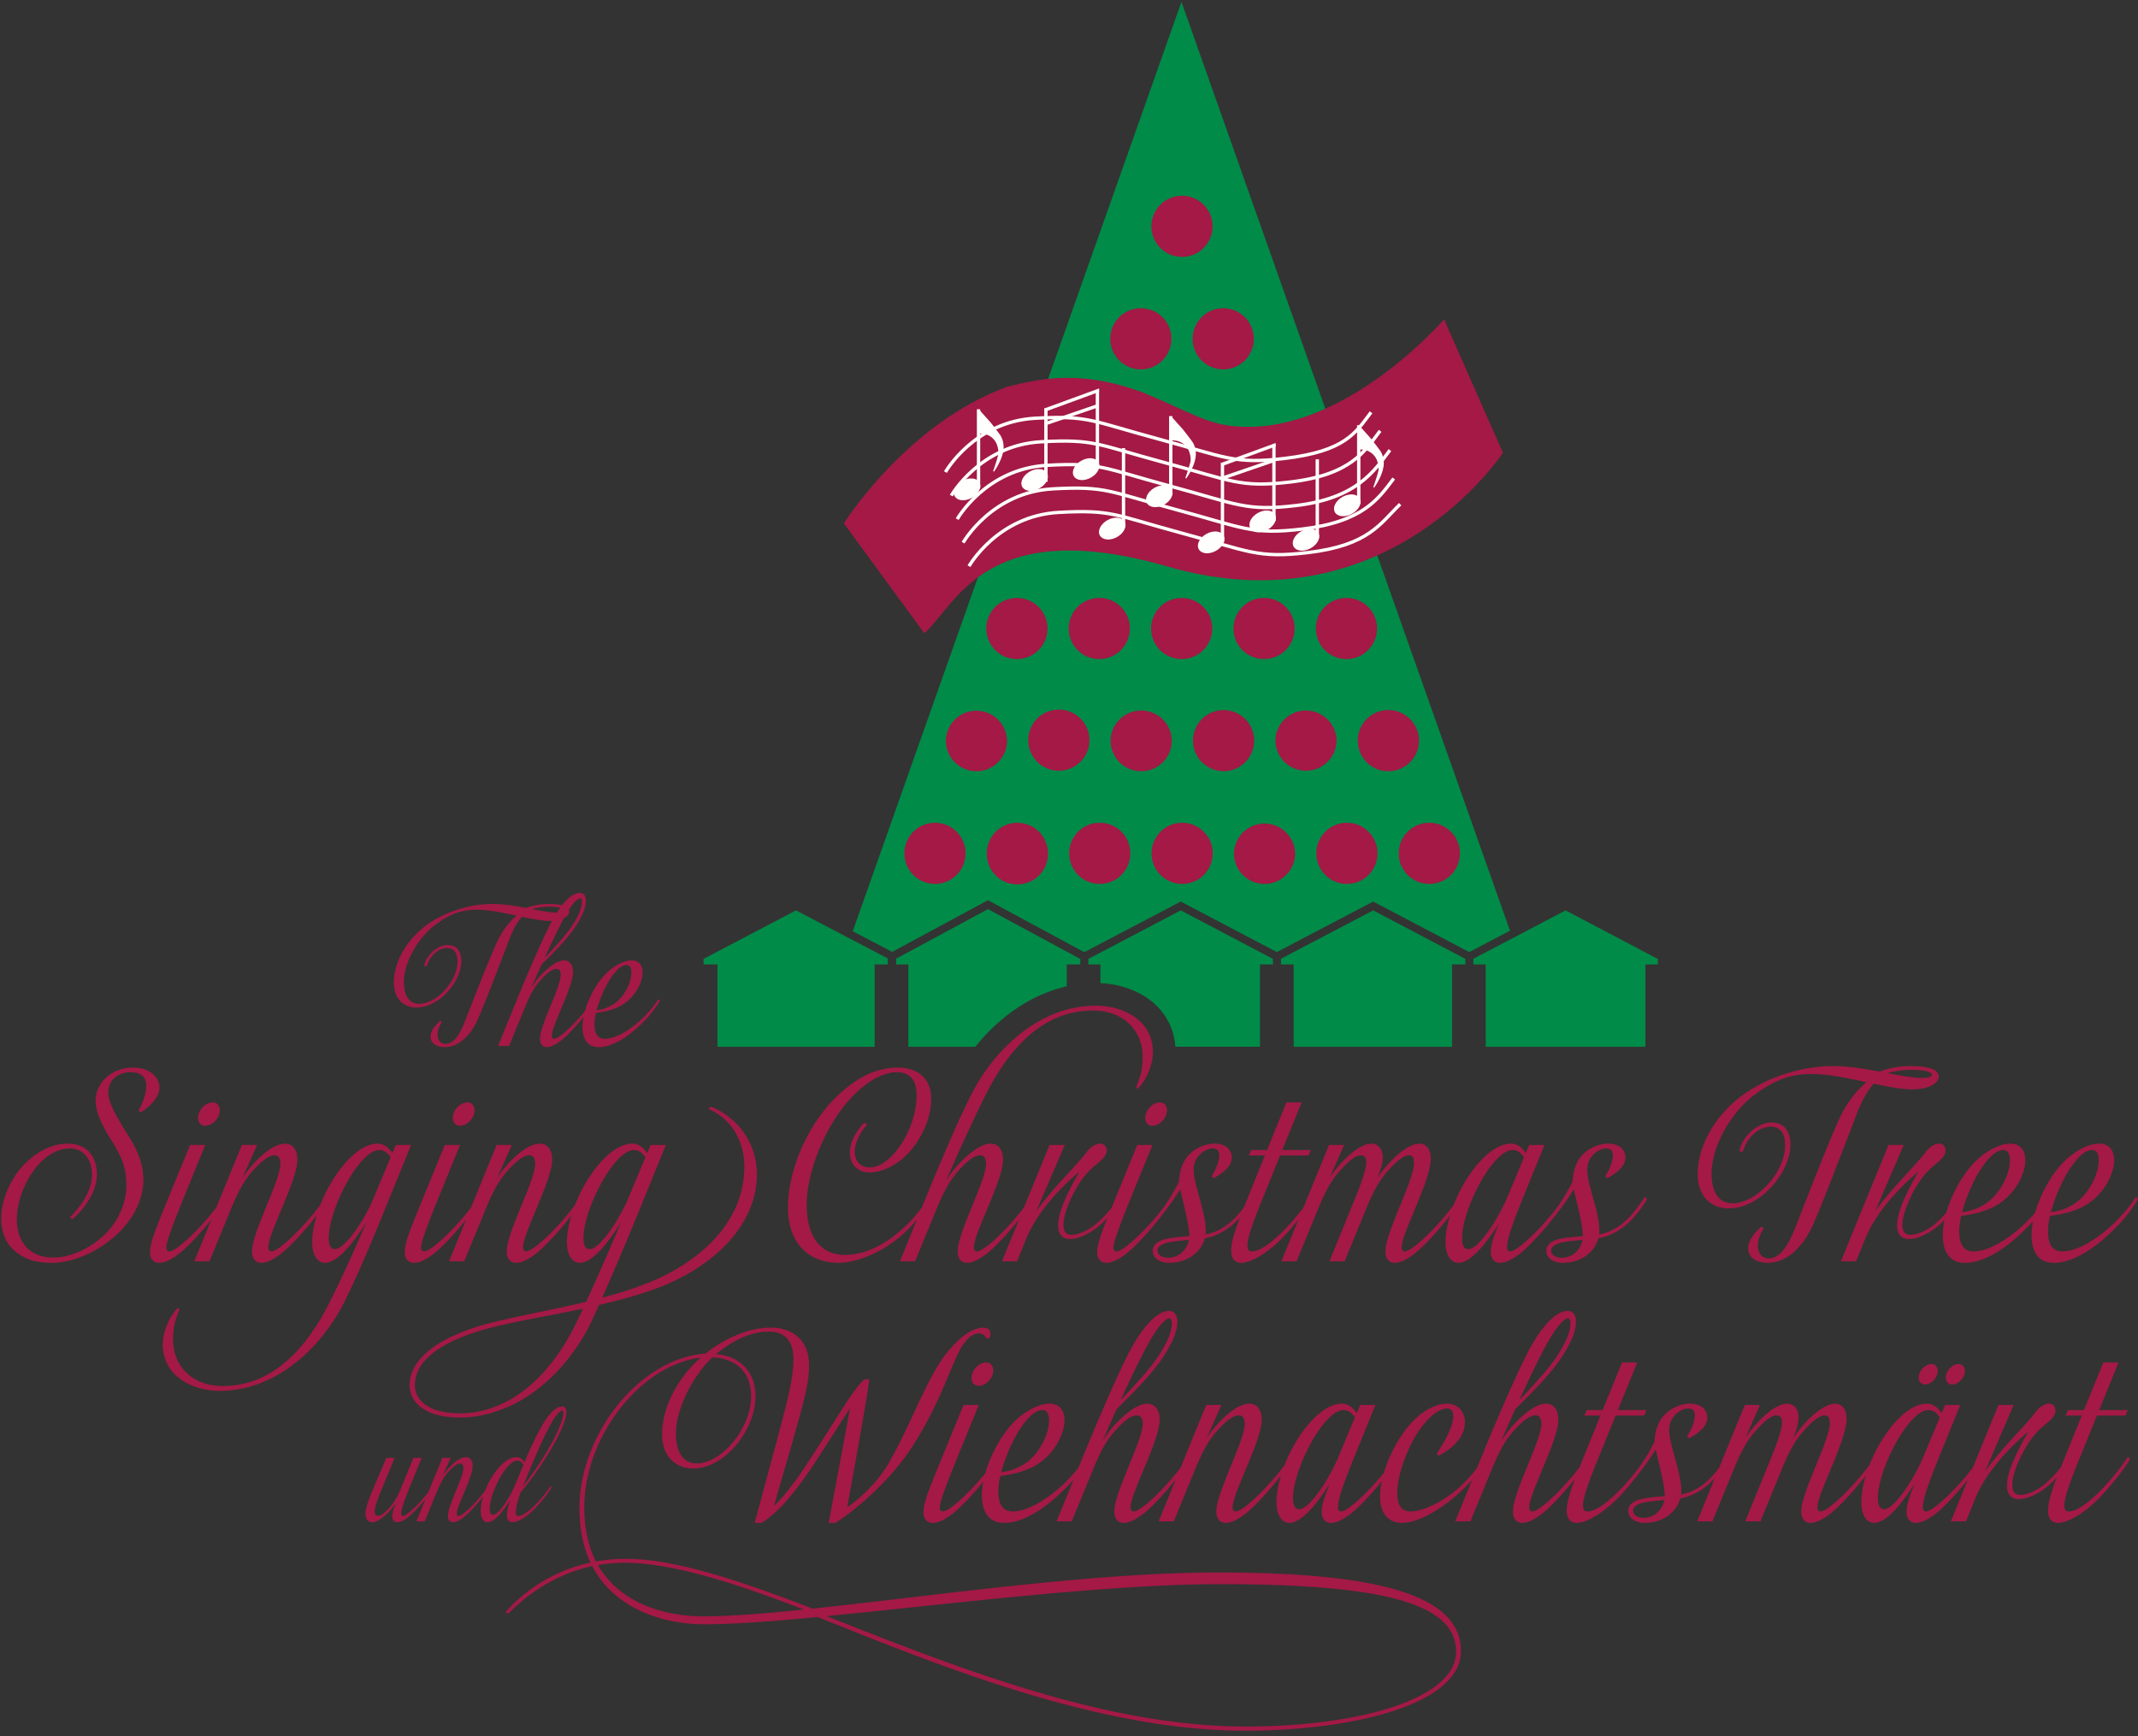 <?xml version="1.0"?><svg viewBox="0 0 282 229" preserveAspectRatio="xMidYMid meet" xmlns="http://www.w3.org/2000/svg"><rect x="0" y="0" width="282" height="229" fill="#333333" stroke="none"/><g id="Logo-SCT" fill="none" fill-rule="evenodd" stroke="none" stroke-width="1"><path id="Fill-1" fill="#008B48" d="M143.56 126.476v.736h1.585v2.461c4.81.213 9.494 3.084 9.885 8.398h11.159v-10.859h1.712v-.731l-12.157-6.398-12.184 6.393zm-25.351-.03v.766h1.604v10.859h8.828c3.343-4.159 7.561-6.95 12.062-7.976v-2.883h1.792v-.721l-12.185-6.576-12.101 6.531zm-25.403.03v.736h1.825v10.859h20.739v-10.859h1.72v-.796l-12.098-6.333-12.186 6.393zm76.157-.013l-.002.749h1.672v10.859h20.89v-10.859h1.753l.002-.732-12.158-6.397-12.157 6.38zm37.535-6.38l-12.16 6.38v.749h1.627v10.859h21.066v-10.859h1.649v-.716l-12.182-6.413z"/><path id="Fill-2" fill="#008B48" d="M117.707 125.542l12.359-6.669.244-.134.245.134 12.359 6.669h.203l12.386-6.5.241-.126.241.128 12.353 6.498h.155l12.388-6.5.239-.126.242.128 12.353 6.498h.155l5.297-2.78L155.833.25l-43.357 122.581 5.177 2.711h.054"/><path id="Fill-3" fill="#A41946" d="M121.911 83.524c4.14-3.528 7.952-15.772 32.083-8.798 28.995 8.381 44.242-15.006 44.242-15.006l-7.762-17.593s-12.936 15.006-26.999 14.141c-4.145-.175-6.747-2.042-12.827-4.547-8.179-2.963-13.233-1.821-17.785-.716-13.28 4.835-21.561 18.029-21.561 18.029l10.609 14.49"/><path id="Stroke-4" stroke="#FFFFFE" stroke-linejoin="round" stroke-width=".44" d="M124.703 62.265s3.754-6.65 11.846-7.097c7.072-.39 7.411.358 16.155 2.713 8.976 2.418 10.04 3.383 16.703 2.592 8.071-.957 9.398-3.397 11.433-6.089M125.48 65.37s3.754-6.65 11.846-7.097c7.07-.39 7.41.358 16.155 2.713 8.974 2.417 10.039 3.383 16.703 2.592 8.071-.957 9.817-4.058 11.853-6.75m-55.782 11.647s3.754-6.65 11.848-7.098c7.069-.389 7.408.359 16.152 2.714 8.977 2.418 10.041 3.382 16.704 2.591 8.073-.957 10.338-4.618 12.374-7.311m-56.3 12.208s3.752-6.649 11.845-7.096c7.07-.39 7.411.358 16.155 2.713 8.974 2.418 10.04 3.382 16.704 2.591 8.071-.957 10.06-3.982 12.096-6.675m-56.024 11.571s3.753-6.649 11.845-7.095c7.071-.39 7.411.358 16.154 2.713 8.974 2.417 10.04 3.381 16.706 2.59 8.069-.957 9.523-3.843 12.166-6.387"/><path id="Fill-5" fill="#FFFFFE" d="M170.693 72.062c-.325-.583.115-1.445.982-1.926.868-.48 1.833-.397 2.157.185.323.583-.118 1.446-.985 1.926-.867.481-1.833.398-2.154-.185"/><path id="Stroke-6" stroke="#FFFFFE" stroke-linecap="square" stroke-linejoin="round" stroke-width=".147" d="M170.693 72.062c-.325-.583.115-1.445.982-1.926.868-.48 1.833-.397 2.157.185.323.583-.118 1.446-.985 1.926-.867.481-1.833.398-2.154-.185z"/><path id="Stroke-7" stroke="#FFFFFE" stroke-linecap="square" stroke-width=".44" d="M173.749 60.803v9.969"/><path id="Fill-8" fill="#FFFFFE" d="M145.135 70.593c-.323-.584.118-1.446.985-1.927.867-.479 1.833-.397 2.154.186.323.583-.117 1.445-.982 1.926-.868.48-1.834.398-2.157-.185"/><path id="Stroke-9" stroke="#FFFFFE" stroke-linecap="square" stroke-linejoin="round" stroke-width=".147" d="M145.135 70.593c-.323-.584.118-1.446.985-1.927.867-.479 1.833-.397 2.154.186.323.583-.117 1.445-.982 1.926-.868.48-1.834.398-2.157-.185z"/><path id="Stroke-10" stroke="#FFFFFE" stroke-linecap="square" stroke-width=".44" d="M148.191 59.333v9.969"/><path id="Fill-11" fill="#FFFFFE" d="M154.524 55.073l1.444 1.615s.857 1.077 1.249 1.64c.213.305.451.902.44 1.57-.023 1.493-1.225 3.132-1.225 3.132s.539-1.542.661-2.129c.103-.483-.096-1.175-.195-1.42a2.311 2.311 0 0 0-1.199-1.251c-.542-.25-1.175-.221-1.175-.221v-2.936"/><path id="Stroke-12" stroke="#FFFFFE" stroke-linecap="square" stroke-linejoin="round" stroke-width=".147" d="M154.524 55.073l1.444 1.615s.857 1.077 1.249 1.64c.213.305.451.902.44 1.57-.023 1.493-1.225 3.132-1.225 3.132s.539-1.542.661-2.129c.103-.483-.096-1.175-.195-1.42a2.311 2.311 0 0 0-1.199-1.251c-.542-.25-1.175-.221-1.175-.221v-2.936z"/><path id="Stroke-13" stroke="#FFFFFE" stroke-linecap="square" stroke-width=".44" d="M154.423 55.107v9.969"/><path id="Fill-14" fill="#FFFFFE" d="M151.345 66.323c-.325-.582.117-1.445.985-1.925.867-.48 1.831-.398 2.154.184.323.584-.118 1.446-.984 1.927-.867.48-1.833.398-2.155-.186"/><path id="Stroke-15" stroke="#FFFFFE" stroke-linecap="square" stroke-linejoin="round" stroke-width=".147" d="M151.345 66.323c-.325-.582.117-1.445.985-1.925.867-.48 1.831-.398 2.154.184.323.584-.118 1.446-.984 1.927-.867.48-1.833.398-2.155-.186z"/><path id="Stroke-16" stroke="#FFFFFE" stroke-linecap="square" stroke-width=".44" d="M137.955 54.107l.003 9.216"/><path id="Fill-17" fill="#FFFFFE" d="M134.897 64.177c-.323-.584.118-1.446.985-1.926.868-.481 1.832-.398 2.155.185.323.584-.118 1.446-.985 1.925-.867.482-1.832.398-2.155-.184"/><path id="Stroke-18" stroke="#FFFFFE" stroke-linecap="square" stroke-linejoin="round" stroke-width=".147" d="M134.897 64.177c-.323-.584.118-1.446.985-1.926.868-.481 1.832-.398 2.155.185.323.584-.118 1.446-.985 1.925-.867.482-1.832.398-2.155-.184z"/><path id="Stroke-19" stroke="#FFFFFE" stroke-linecap="square" stroke-width=".44" d="M144.747 51.65v9.967"/><path id="Fill-20" fill="#FFFFFE" d="M141.689 62.754c-.323-.584.117-1.445.984-1.925.868-.482 1.831-.398 2.157.185.323.583-.119 1.445-.987 1.924-.865.481-1.829.398-2.154-.184"/><path id="Stroke-21" stroke="#FFFFFE" stroke-linecap="square" stroke-linejoin="round" stroke-width=".147" d="M141.689 62.754c-.323-.584.117-1.445.984-1.925.868-.482 1.831-.398 2.157.185.323.583-.119 1.445-.987 1.924-.865.481-1.829.398-2.154-.184z"/><path id="Stroke-22" stroke="#FFFFFE" stroke-linecap="square" stroke-width=".44" d="M138.043 55.837l6.597-2.267"/><path id="Fill-23" fill="#FFFFFE" d="M137.756 53.895l7.189-2.624v.407l-6.966 2.555-.223-.338"/><path id="Stroke-24" stroke="#FFFFFE" stroke-width=".044" d="M137.756 53.895l7.189-2.624v.407l-6.966 2.555z"/><path id="Fill-25" fill="#FFFFFE" d="M179.315 56.273l1.445 1.615s.855 1.078 1.246 1.641c.215.306.452.902.441 1.57-.024 1.492-1.223 3.132-1.223 3.132s.538-1.541.66-2.129c.101-.481-.096-1.174-.195-1.419a2.325 2.325 0 0 0-1.2-1.252c-.54-.25-1.174-.221-1.174-.221v-2.937"/><path id="Stroke-26" stroke="#FFFFFE" stroke-linecap="square" stroke-linejoin="round" stroke-width=".147" d="M179.315 56.273l1.445 1.615s.855 1.078 1.246 1.641c.215.306.452.902.441 1.57-.024 1.492-1.223 3.132-1.223 3.132s.538-1.541.66-2.129c.101-.481-.096-1.174-.195-1.419a2.325 2.325 0 0 0-1.2-1.252c-.54-.25-1.174-.221-1.174-.221v-2.937z"/><path id="Stroke-27" stroke="#FFFFFE" stroke-linecap="square" stroke-width=".44" d="M179.216 56.309v9.968"/><path id="Fill-28" fill="#FFFFFE" d="M176.135 67.524c-.325-.582.117-1.444.985-1.924.867-.482 1.831-.398 2.154.185.323.581-.117 1.443-.984 1.924-.868.481-1.832.398-2.155-.185"/><path id="Stroke-29" stroke="#FFFFFE" stroke-linecap="square" stroke-linejoin="round" stroke-width=".147" d="M176.135 67.524c-.325-.582.117-1.444.985-1.924.867-.482 1.831-.398 2.154.185.323.581-.117 1.443-.984 1.924-.868.481-1.832.398-2.155-.185z"/><path id="Stroke-30" stroke="#FFFFFE" stroke-linecap="square" stroke-width=".44" d="M161.241 61.306v9.969"/><path id="Fill-31" fill="#FFFFFE" d="M158.181 72.411c-.322-.583.118-1.446.986-1.927.867-.479 1.831-.398 2.153.186.323.583-.116 1.445-.986 1.926-.867.48-1.83.396-2.153-.185"/><path id="Stroke-32" stroke="#FFFFFE" stroke-linecap="square" stroke-linejoin="round" stroke-width=".147" d="M158.181 72.411c-.322-.583.118-1.446.986-1.927.867-.479 1.831-.398 2.153.186.323.583-.116 1.445-.986 1.926-.867.48-1.83.396-2.153-.185z"/><path id="Stroke-33" stroke="#FFFFFE" stroke-linecap="square" stroke-width=".44" d="M168.032 58.849l-.002 9.668"/><path id="Fill-34" fill="#FFFFFE" d="M164.973 69.642c-.323-.582.117-1.445.984-1.924.868-.481 1.832-.398 2.155.185.324.582-.116 1.444-.985 1.925-.867.481-1.831.398-2.154-.186"/><path id="Stroke-35" stroke="#FFFFFE" stroke-linecap="square" stroke-linejoin="round" stroke-width=".147" d="M164.973 69.642c-.323-.582.117-1.445.984-1.924.868-.481 1.832-.398 2.155.185.324.582-.116 1.444-.985 1.925-.867.481-1.831.398-2.154-.186z"/><path id="Stroke-36" stroke="#FFFFFE" stroke-linecap="square" stroke-width=".44" d="M161.328 63.035l6.596-2.267"/><path id="Fill-37" fill="#FFFFFE" d="M161.04 61.094l7.189-2.624v.406l-6.967 2.556-.222-.338"/><path id="Stroke-38" stroke="#FFFFFE" stroke-width=".044" d="M161.04 61.094l7.189-2.624v.406l-6.967 2.556z"/><path id="Fill-39" fill="#FFFFFE" d="M129.167 54.167l1.446 1.615s.856 1.078 1.248 1.641c.213.305.452.901.44 1.569-.023 1.493-1.224 3.133-1.224 3.133s.539-1.542.662-2.13c.1-.481-.097-1.175-.196-1.42a2.325 2.325 0 0 0-1.199-1.251c-.543-.249-1.177-.22-1.177-.22v-2.937"/><path id="Stroke-40" stroke="#FFFFFE" stroke-linecap="square" stroke-linejoin="round" stroke-width=".147" d="M129.167 54.167l1.446 1.615s.856 1.078 1.248 1.641c.213.305.452.901.44 1.569-.023 1.493-1.224 3.133-1.224 3.133s.539-1.542.662-2.13c.1-.481-.097-1.175-.196-1.42a2.325 2.325 0 0 0-1.199-1.251c-.543-.249-1.177-.22-1.177-.22v-2.937z"/><path id="Stroke-41" stroke="#FFFFFE" stroke-linecap="square" stroke-width=".44" d="M129.069 54.202v9.968"/><path id="Fill-42" fill="#FFFFFE" d="M125.99 65.417c-.324-.581.117-1.443.984-1.924.865-.482 1.832-.398 2.154.185.324.583-.117 1.445-.984 1.924-.867.482-1.833.399-2.154-.185"/><path id="Stroke-43" stroke="#FFFFFE" stroke-linecap="square" stroke-linejoin="round" stroke-width=".147" d="M125.99 65.417c-.324-.581.117-1.443.984-1.924.865-.482 1.832-.398 2.154.185.324.583-.117 1.445-.984 1.924-.867.482-1.833.399-2.154-.185z"/><path id="Fill-44" fill="#A41946" d="M151.871 29.917a4.034 4.034 0 1 1 8.067.001 4.034 4.034 0 0 1-8.067-.001"/><path id="Fill-45" fill="#A41946" d="M146.441 44.754a4.034 4.034 0 1 1 8.067 0 4.034 4.034 0 0 1-8.067 0"/><path id="Fill-46" fill="#A41946" d="M157.308 44.754a4.034 4.034 0 1 1 8.067 0 4.034 4.034 0 0 1-8.067 0"/><path id="Fill-47" fill="#A41946" d="M119.289 112.559a4.033 4.033 0 1 1 8.067-.001 4.033 4.033 0 0 1-8.067.001"/><path id="Fill-48" fill="#A41946" d="M130.156 112.559a4.033 4.033 0 1 1 8.067 0 4.034 4.034 0 1 1-8.067 0"/><path id="Fill-49" fill="#A41946" d="M141.023 112.559a4.034 4.034 0 1 1 8.068 0 4.034 4.034 0 0 1-8.068 0"/><path id="Fill-50" fill="#A41946" d="M151.889 112.559a4.034 4.034 0 1 1 8.068 0 4.034 4.034 0 0 1-8.068 0"/><path id="Fill-51" fill="#A41946" d="M162.755 112.559a4.036 4.036 0 0 1 8.069 0 4.034 4.034 0 1 1-8.069 0"/><path id="Fill-52" fill="#A41946" d="M173.622 112.559a4.036 4.036 0 0 1 4.036-4.034 4.033 4.033 0 0 1 4.032 4.034 4.033 4.033 0 0 1-4.032 4.034 4.036 4.036 0 0 1-4.036-4.034"/><path id="Fill-53" fill="#A41946" d="M184.489 112.559a4.035 4.035 0 1 1 8.07.001 4.035 4.035 0 0 1-8.07-.001"/><path id="Fill-54" fill="#A41946" d="M124.757 97.692a4.035 4.035 0 0 1 8.068 0 4.034 4.034 0 1 1-8.068 0"/><path id="Fill-55" fill="#A41946" d="M135.625 97.692a4.034 4.034 0 1 1 8.067.001 4.034 4.034 0 0 1-8.067-.001"/><path id="Fill-56" fill="#A41946" d="M146.49 97.692a4.035 4.035 0 0 1 8.069 0 4.034 4.034 0 1 1-8.069 0"/><path id="Fill-57" fill="#A41946" d="M157.357 97.692a4.033 4.033 0 1 1 4.035 4.033 4.035 4.035 0 0 1-4.035-4.033"/><path id="Fill-58" fill="#A41946" d="M168.224 97.692a4.035 4.035 0 0 1 8.069 0 4.035 4.035 0 0 1-8.069 0"/><path id="Fill-59" fill="#A41946" d="M179.09 97.692a4.035 4.035 0 0 1 8.071 0 4.035 4.035 0 0 1-8.071 0"/><path id="Fill-60" fill="#A41946" d="M130.094 82.902a4.034 4.034 0 1 1 8.068-.002 4.034 4.034 0 0 1-8.068.002"/><path id="Fill-61" fill="#A41946" d="M140.961 82.902a4.034 4.034 0 1 1 8.068-.002 4.034 4.034 0 0 1-8.068.002"/><path id="Fill-62" fill="#A41946" d="M151.829 82.902a4.032 4.032 0 1 1 8.067 0 4.033 4.033 0 0 1-8.067 0"/><path id="Fill-63" fill="#A41946" d="M162.694 82.902a4.034 4.034 0 1 1 8.068-.002 4.034 4.034 0 0 1-8.068.002"/><path id="Fill-64" fill="#A41946" d="M173.561 82.902a4.034 4.034 0 1 1 8.068-.002 4.034 4.034 0 0 1-8.068.002"/><path id="Fill-65" fill="#A41946" d="M196.625 153.842c1.283-1.658 2.211-2.152 2.911-2.152.552 0 .987.262 1.481.961l-2.151 5.142c-1.28 3.084-3.866 6.978-5.202 6.978-.466 0-.815-.407-.815-1.455 0-2.759 2.034-7.208 3.776-9.474zm9.334 12.063c-.641 0-1.367-.32-1.367-.958 0-.438.407-.815 1.367-1.05.637-.144 1.686-.259 2.761-.348-.233 1.222-1.22 2.356-2.761 2.356zm-51.914 0c-.639 0-1.367-.32-1.367-.958 0-.438.407-.815 1.367-1.05.637-.144 1.686-.259 2.76-.348-.23 1.222-1.222 2.356-2.76 2.356zm-43.428.668c2.383 0 6.832-1.541 10.144-5.494.057-.068.127-.157.189-.231l-2.253 5.52h2.008l2.935-7.148c.902-2.18 1.713-3.604 2.731-4.739 1.686-1.918 2.53-2.094 2.908-2.094.522 0 .784.409.784 1.106 0 2.238-3.749 9.038-3.749 11.57 0 1.015.521 1.51 1.22 1.51.757 0 1.6-.437 2.558-1.163 1.124-.858 2.856-2.715 4.313-4.54l-2.25 5.498h2.004l1.221-3.02c1.427-3.459 4.421-6.658 6.981-8.778-1.832 3.195-2.792 5.435-2.792 7.091 0 1.367.815 1.771 1.514 1.771.927 0 1.917-.404 2.875-.986.786-.5 1.491-1.135 2.102-1.791-1.038 2.602-1.346 3.652-1.346 4.551 0 .872.523 1.367 1.222 1.367.754 0 1.598-.437 2.556-1.163 1.342-1.023 3.548-3.466 5.116-5.582 1.017-1.306 1.455-2.004 2.066-2.936.435 1.95 1.191 4.71 1.191 6.165-1.308.088-2.53.204-3.431.463-.872.262-1.394.813-1.394 1.455 0 .958.957 1.598 2.179 1.598 2.413 0 4.215-1.425 4.681-3.225 1.983-.374 3.497-1.492 4.644-2.749-.708 1.856-1.157 3.3-1.157 4.348 0 1.047.494 1.626 1.308 1.626 1.279 0 3.516-1.223 5.784-3.633a39.57 39.57 0 0 0 1.79-2.085l-2.256 5.513h2.006l2.934-7.148c.903-2.18 1.716-3.604 2.735-4.739 1.685-1.918 2.44-2.094 2.818-2.094.435 0 .7.264.7.961 0 1.105-.961 3.459-1.833 5.611l-3.022 7.409h2.004l2.936-7.148c.901-2.18 1.716-3.604 2.735-4.739 1.684-1.918 2.47-2.094 2.848-2.094.435 0 .638.381.638 1.018 0 2.239-3.776 9.187-3.776 11.658 0 1.015.519 1.51 1.219 1.51.755 0 1.599-.437 2.557-1.163 1.238-.943 3.211-3.097 4.742-5.086-.367 1.22-.586 2.417-.586 3.488 0 1.888.785 2.761 1.686 2.761 1.659 0 3.663-2.558 5.349-5.173-.727 1.773-1.078 2.849-1.078 3.663 0 1.015.526 1.51 1.222 1.51.756 0 1.598-.437 2.559-1.163 1.344-1.023 3.548-3.466 5.116-5.582 1.018-1.306 1.455-2.004 2.063-2.936.435 1.95 1.193 4.71 1.193 6.165-1.309.088-2.528.204-3.43.463-.872.262-1.397.813-1.397 1.455 0 .958.96 1.598 2.181 1.598 2.413 0 4.216-1.425 4.68-3.225 3.257-.612 5.261-3.227 6.426-5.174l-.264-.321c-1.541 2.296-3.198 4.449-6.047 4.971 0-.144.031-.293.031-.437 0-2.644-1.599-6.046-1.599-8.08 0-.902.347-1.482.64-1.833.492-.58 1.191-.989 1.918-.989.319 0 .813.118.813.874 0 1.017-.64 2.239-1.017 2.791l.26.261c1.164-.608 2.414-1.54 2.414-2.703 0-.814-.523-1.859-2.325-1.859-.958 0-2.59.464-3.633 1.831-.641.84-.96 2.005-1.017 3.195a25.961 25.961 0 0 1-2.004 3.357c-2.286 3.008-5.317 5.831-6.221 5.831-.263 0-.409-.204-.409-.582 0-.932.641-2.908 2.151-6.6l2.791-6.858h-2.007l-.465 1.076c-.464-.698-1.076-1.25-1.946-1.25-2.785 0-5.958 3.969-7.57 8.091-2.308 3.114-5.502 6.123-6.441 6.123-.262 0-.407-.204-.407-.582 0-1.833 3.837-8.777 3.837-11.597 0-1.659-.901-2.035-1.48-2.035-1.95 0-4.622 3.053-5.555 4.534.407-1.018.699-1.948.699-2.646 0-1.512-.9-1.888-1.483-1.888-1.946 0-4.533 2.993-5.523 4.505l1.919-4.331h-2.004l-3.389 8.281c-1.144 1.503-2.405 2.87-3.268 3.665-1.918 1.773-2.935 2.094-3.517 2.094-.351 0-.581-.175-.581-.814 0-.669.347-2.093 1.859-5.814l2.441-6.017h3.749l.321-.728h-3.78l2.558-6.278h-2.006l-2.556 6.278h-2.092l-.323.728h2.124l-2.645 6.541-.111.281c-1.296 1.724-2.803 3.169-5.062 3.584 0-.144.028-.293.028-.437 0-2.644-1.599-6.046-1.599-8.08 0-.902.348-1.482.638-1.833.497-.58 1.196-.989 1.92-.989.319 0 .815.118.815.874 0 1.017-.639 2.239-1.017 2.791l.261.261c1.159-.608 2.41-1.54 2.41-2.703 0-.814-.522-1.859-2.324-1.859-.961 0-2.587.464-3.633 1.831-.639.84-.958 2.005-1.017 3.195a25.709 25.709 0 0 1-2.006 3.361c-2.286 3.006-5.312 5.827-6.22 5.827-.265 0-.406-.204-.406-.525 0-.464.348-1.742 2.12-6.103l3.023-7.412h-2.006l-3.253 7.936-.137.332c-.885 1.129-1.863 2.117-2.916 2.777-.845.524-1.687.813-2.353.813-.582 0-1.077-.289-1.077-1.308 0-1.336.845-3.46 2.005-5.349.93-1.453 1.773-2.18 2.732-2.963.526-.436.961-.959.961-1.482 0-.409-.233-.93-.816-.93-.753 0-1.395.552-1.861 1.164-1.366 1.829-4.095 4.299-6.595 7.73l3.75-8.72h-2.006l-3.383 8.259c-2.28 2.988-5.279 5.781-6.184 5.781-.259 0-.408-.204-.408-.582 0-1.833 3.838-8.777 3.838-11.51 0-1.746-1.016-2.122-1.597-2.122-.816 0-1.89.464-3.431 1.888a13.852 13.852 0 0 0-2.498 3.025c2.236-5.177 4.765-10.552 5.957-12.704 3.109-5.61 7.416-9.765 13.402-9.765 4.39 0 6.571 2.993 6.571 5.986 0 1.367-.089 2.326-.845 4.098l.202.264c1.571-1.689 2.009-3.751 2.009-4.854 0-4.188-3.898-6.136-7.502-6.136-6.771 0-12.47 4.769-15.841 10.581-1.571 2.732-4.621 9.854-7.007 15.727l-.138.34c-.565.737-1.065 1.327-1.228 1.49-2.559 2.76-5.698 4.738-8.894 4.738-3.023 0-5.057-2.152-5.057-6.628 0-3.866 1.917-8.866 4.416-12.324 2.267-3.138 5.118-5.145 7.472-5.145 1.947 0 2.615 1.368 2.615 2.996 0 4.417-3.282 9.561-6.191 9.561-1.046 0-1.978-.668-1.978-2.062 0-1.223.728-2.559 1.629-3.577l-.378-.26c-.988 1.046-1.889 2.497-1.889 3.925 0 1.801 1.28 2.642 2.587 2.642 1.075 0 2.788-.434 4.533-1.975 1.542-1.367 3.605-4.36 3.605-7.79 0-2.587-1.745-4.069-4.388-4.069-3.198 0-6.017 1.654-8.636 4.389-3.544 3.722-5.868 9.36-5.868 14.067 0 4.94 2.963 7.296 6.685 7.296z"/><path id="Fill-66" fill="#A41946" d="M252.087 141.108c2.181 0 2.731.409 2.731.643 0 .143-.145.435-1.276.435-1.225 0-2.82-.292-4.564-.639.957-.29 2.151-.439 3.109-.439zm-24.066 18.285c4.155 0 8.139-4.738 8.139-8.427 0-1.979-1.078-2.909-2.446-2.909-2.089 0-4.039 2.093-4.297 3.81l.462.058c.496-1.832 2.065-3.315 3.665-3.315 1.279 0 1.918.901 1.918 2.441 0 3.547-3.751 7.673-6.946 7.673-1.63 0-2.764-1.217-2.764-3.953 0-3.518 2.532-7.992 5.581-10.288 2.819-2.124 4.971-2.82 7.557-2.82 2.297 0 4.855.552 7.297 1.077-1.629 1.336-2.905 3.224-3.807 5.317-1.745 3.925-4.158 10.233-5.521 13.721-1.109 2.848-2.212 4.216-3.579 4.216-.697 0-1.424-.495-1.424-1.718 0-.58.204-1.307.757-2.237l-.263-.261c-1.338 1.191-1.773 2.119-1.773 2.905 0 1.338 1.367 1.89 2.56 1.89 2.149 0 4.53-1.541 6.16-5.378 1.192-2.788 2.558-6.307 5.233-13.282.67-1.802 1.364-3.547 2.614-4.971 1.919.407 3.695.755 5.06.755 1.947 0 3.515-.699 3.515-1.687 0-1.305-2.501-1.394-3.837-1.394-1.276 0-2.788.263-3.952.726-2.005-.378-4.126-.726-6.161-.726-4.041 0-8.458 1.394-11.685 3.662-3.313 2.324-6.164 6.338-6.164 10.64 0 2.791 1.686 4.475 4.101 4.475z"/><path id="Fill-67" fill="#A41946" d="M151.052 147.476c0 .554.346 1.017.927 1.017 1.018 0 1.95-1.047 1.95-2.062 0-.553-.35-1.019-.932-1.019-1.018 0-1.945 1.049-1.945 2.064"/><path id="Fill-68" fill="#A41946" d="M261.475 153.902c1.078-1.543 1.978-2.212 2.763-2.212.697 0 .872.697.872 1.366 0 1.832-1.398 4.737-3.575 5.931-.876.494-1.628.756-2.735.902.583-2.18 1.689-4.594 2.675-5.987zm11.713 0c1.078-1.543 1.979-2.212 2.763-2.212.699 0 .873.697.873 1.366 0 1.832-1.397 4.737-3.576 5.931-.872.494-1.628.756-2.731.902.579-2.18 1.685-4.594 2.671-5.987zm-19.239-1.889c-1.368 1.829-4.102 4.299-6.6 7.73l3.749-8.72h-2.004l-6.279 15.345h2.008l1.218-3.02c1.424-3.459 4.417-6.658 6.976-8.778-1.831 3.195-2.788 5.435-2.788 7.091 0 1.367.813 1.771 1.511 1.771.927 0 1.919-.404 2.877-.986a10.655 10.655 0 0 0 1.858-1.529 9.744 9.744 0 0 0-.229 1.964c0 2.734 1.336 3.692 2.935 3.692 3.194 0 6.681-2.965 8.978-5.492-.12.621-.201 1.23-.201 1.8 0 2.734 1.336 3.692 2.936 3.692 3.195 0 6.683-2.966 8.981-5.494a20.836 20.836 0 0 0 2.122-2.905l-.262-.321a17.515 17.515 0 0 1-1.83 2.384c-2.035 2.324-5.406 4.826-7.876 4.826-.785 0-1.894-.292-1.894-2.648 0-.609.092-1.305.264-2.033 1.423-.172 2.849-.523 3.923-1.017 3.286-1.484 4.537-4.767 4.537-6.25 0-1.657-.901-2.266-1.95-2.266-1.597 0-3.746 1.191-5.346 3.11-1.364 1.64-2.524 3.866-3.137 6.011-.08.089-.161.184-.234.267-2.035 2.324-5.406 4.826-7.88 4.826-.783 0-1.89-.292-1.89-2.648 0-.609.088-1.305.264-2.033 1.422-.172 2.849-.523 3.923-1.017 3.286-1.484 4.533-4.767 4.533-6.25 0-1.657-.901-2.266-1.947-2.266-1.6 0-3.748 1.191-5.345 3.11-1.365 1.639-2.523 3.862-3.136 6.005-.734.844-1.523 1.58-2.361 2.104-.842.524-1.686.813-2.353.813-.583 0-1.076-.289-1.076-1.308 0-1.336.843-3.46 2.007-5.349.93-1.453 1.772-2.18 2.732-2.963.522-.436.957-.959.957-1.482 0-.409-.233-.93-.812-.93-.757 0-1.395.552-1.859 1.164z"/><path id="Fill-69" fill="#A41946" d="M27.047 148.493c1.019 0 1.951-1.047 1.951-2.062 0-.553-.351-1.019-.932-1.019-1.019 0-1.945 1.049-1.945 2.064 0 .554.346 1.017.926 1.017"/><path id="Fill-70" fill="#A41946" d="M14.289 144.076c0-.699.233-1.223.553-1.628.492-.641 1.453-1.018 2.325-1.018 1.714 0 2.122.873 2.122 1.802 0 1.162-.583 2.442-1.019 3.285l.294.203c1.741-1.106 2.47-2.266 2.47-3.313 0-.932-.873-2.586-3.489-2.586-1.367 0-2.645.436-3.663 1.422a4.18 4.18 0 0 0-1.279 2.967c0 1.251.64 2.905 2.035 5.114 1.569 2.472 2.032 3.897 2.032 6.105 0 1.657-.693 4.128-2.527 6.074-1.977 2.095-4.823 3.373-7.091 3.373-3.229 0-4.826-2.151-4.826-5.029 0-2.529 1.134-4.972 2.239-6.482 1.366-1.861 3.053-2.88 4.764-2.88 1.745 0 2.91 1.428 2.91 3.46 0 2.269-1.687 4.448-2.935 5.612l.346.26c1.658-1.393 3.23-3.719 3.23-5.872 0-2.905-1.806-4.096-3.781-4.096-2.007 0-3.778.871-5.409 2.354-1.626 1.452-3.428 4.476-3.428 7.469 0 1.92.609 3.49 2.18 4.65 1.163.844 2.587 1.251 4.448 1.251 2.994 0 6.191-1.569 8.372-3.516 2.703-2.385 3.749-5.204 3.749-7.353 0-2.034-.61-3.752-2.065-6.048-2.004-3.139-2.557-4.506-2.557-5.58"/><path id="Fill-71" fill="#A41946" d="M62.598 146.431c0-.553-.35-1.019-.932-1.019-1.017 0-1.944 1.049-1.944 2.064 0 .554.347 1.017.927 1.017 1.017 0 1.949-1.047 1.949-2.062"/><path id="Fill-72" fill="#A41946" d="M44.169 164.771c-.463 0-.812-.407-.812-1.455 0-2.759 2.035-7.208 3.776-9.474 1.28-1.658 2.212-2.152 2.908-2.152.551 0 .99.262 1.482.961l-2.294 5.492c-1.134 2.734-3.721 6.628-5.06 6.628zm10.057-13.748h-2.004l-.466 1.076c-.466-.698-1.075-1.25-1.947-1.25-2.786 0-5.957 3.967-7.568 8.088-2.308 3.115-5.505 6.126-6.443 6.126-.26 0-.408-.204-.408-.582 0-1.833 3.837-8.777 3.837-11.51 0-1.746-1.017-2.122-1.598-2.122-2.032 0-4.621 2.905-5.638 4.505l1.918-4.331h-2.006l-3.379 8.26c-2.28 2.988-5.281 5.78-6.184 5.78-.26 0-.405-.204-.405-.525 0-.464.349-1.742 2.119-6.103l3.025-7.412h-2.006l-3.256 7.936c-1.597 3.892-2.034 5.173-2.034 6.247 0 .872.522 1.367 1.221 1.367.754 0 1.599-.437 2.556-1.163 1.127-.858 2.859-2.716 4.316-4.542l-2.25 5.5h2.004l2.936-7.148c.901-2.18 1.717-3.604 2.734-4.739 1.686-1.918 2.528-2.094 2.906-2.094.522 0 .784.409.784 1.106 0 2.238-3.749 9.038-3.749 11.57 0 1.015.522 1.51 1.221 1.51.754 0 1.598-.437 2.559-1.163 1.237-.944 3.211-3.099 4.741-5.088-.366 1.221-.586 2.418-.586 3.49 0 1.888.784 2.761 1.686 2.761 1.685 0 3.749-2.643 5.435-5.317-2.064 4.938-4.418 9.823-5.492 11.801-3.112 5.638-7.415 9.762-13.401 9.762-4.392 0-6.569-2.99-6.569-5.986 0-1.366.088-2.324.841-4.098l-.202-.261c-1.568 1.685-2.006 3.751-2.006 4.854 0 4.186 3.895 6.133 7.498 6.133 6.774 0 12.5-4.738 15.842-10.581 1.891-3.312 5.291-11.685 6.629-14.999l2.789-6.858z"/><path id="Fill-73" fill="#A41946" d="M77.771 164.771c-.463 0-.813-.407-.813-1.455 0-2.759 2.036-7.208 3.778-9.474 1.278-1.658 2.211-2.152 2.904-2.152.554 0 .992.262 1.485.961l-2.209 5.29c-1.219 2.936-3.806 6.83-5.145 6.83zm-2.589 11.306c-4.793 8.576-10.781 10.35-14.444 10.35-4.679 0-6.018-2.092-6.018-3.721 0-3.519 4.07-6.077 10.292-7.646 3.195-.813 7.526-1.512 11.887-2.442-.726 1.572-1.336 2.791-1.717 3.459zm12.646-25.054h-2.004l-.467 1.076c-.466-.698-1.074-1.25-1.947-1.25-2.785 0-5.955 3.967-7.568 8.088-2.306 3.115-5.505 6.126-6.442 6.126-.261 0-.409-.204-.409-.582 0-1.833 3.837-8.777 3.837-11.51 0-1.746-1.017-2.122-1.597-2.122-2.035 0-4.622 2.905-5.64 4.505l1.919-4.331h-2.006l-3.377 8.258c-2.282 2.988-5.283 5.782-6.185 5.782-.265 0-.405-.204-.405-.525 0-.464.348-1.742 2.119-6.103l3.024-7.412h-2.006l-3.255 7.936c-1.6 3.892-2.035 5.173-2.035 6.247 0 .872.523 1.367 1.222 1.367.754 0 1.598-.437 2.556-1.163 1.127-.858 2.859-2.717 4.316-4.543l-2.25 5.501h2.004l2.937-7.148c.9-2.18 1.713-3.604 2.73-4.739 1.687-1.918 2.529-2.094 2.908-2.094.523 0 .784.409.784 1.106 0 2.238-3.752 9.038-3.752 11.57 0 1.015.527 1.51 1.225 1.51.755 0 1.596-.437 2.557-1.163 1.239-.944 3.212-3.099 4.743-5.089-.367 1.222-.586 2.419-.586 3.491 0 1.888.785 2.761 1.684 2.761 1.688 0 3.75-2.643 5.437-5.317a374.659 374.659 0 0 1-4.591 10.462c-3.985.957-8.14 1.687-12.063 2.645-6.889 1.657-11.221 4.682-11.221 8.343 0 2.12 1.802 4.271 6.685 4.271 4.419 0 11.394-2.353 16.482-11.073.406-.697 1.043-2.064 1.828-3.779 2.88-.669 5.756-1.453 8.257-2.44 7.409-2.996 12.557-8.429 12.557-14.797 0-3.922-2.296-7.356-6.048-8.924l-.375.292c3.953 1.714 4.765 5.434 4.765 7.615 0 7.473-6.016 12.412-11.684 14.913-2.237.986-4.621 1.742-7.063 2.382 1.86-4.158 4.212-9.822 5.611-13.285l2.789-6.858z"/><path id="Fill-74" fill="#A41946" d="M72.44 119.593c.694 0 1.151.058 1.458.137-.145.197-.291.409-.444.646-.883-.006-2.028-.214-3.277-.463.699-.213 1.564-.32 2.263-.32zm4.055-1.097c.21 0 .253.251.253.463 0 .782-.38 1.715-1.206 3.027-.783 1.224-2.116 2.686-3.7 4.355 1.03-2.246 1.975-4.207 2.553-5.243.422-.214.686-.505.686-.847 0-.082-.03-.149-.055-.217.807-1.252 1.296-1.538 1.469-1.538zm4.14 10.402c.782-1.118 1.437-1.607 2.009-1.607.508 0 .634.51.634.994 0 1.333-1.016 3.449-2.6 4.315-.634.362-1.185.549-1.988.656.423-1.584 1.227-3.34 1.945-4.358zm-25.705 3.998c3.025 0 5.921-3.445 5.921-6.132 0-1.438-.784-2.114-1.779-2.114-1.522 0-2.939 1.523-3.13 2.771l.342.041c.357-1.333 1.5-2.411 2.664-2.411.929 0 1.395.656 1.395 1.776 0 2.579-2.729 5.582-5.053 5.582-1.186 0-2.012-.887-2.012-2.874 0-2.56 1.841-5.817 4.062-7.487 2.051-1.546 3.617-2.051 5.499-2.051 1.671 0 3.532.401 5.306.782-1.184.973-2.112 2.349-2.768 3.871-1.271 2.854-3.027 7.442-4.021 9.981-.8 2.075-1.604 3.065-2.6 3.065-.508 0-1.035-.359-1.035-1.248 0-.422.148-.949.549-1.627l-.191-.19c-.972.868-1.289 1.544-1.289 2.112 0 .974.994 1.375 1.86 1.375 1.563 0 3.302-1.117 4.485-3.911.867-2.03 1.862-4.589 3.805-9.666.487-1.309.995-2.578 1.904-3.614 1.395.297 2.688.549 3.681.549.097 0 .187-.007.28-.012-1.199 2.22-3.45 7.497-4.919 11.116l-2.199 5.391h1.46l2.137-5.201c.654-1.588 1.245-2.624 1.985-3.447 1.228-1.394 1.839-1.522 2.116-1.522.38 0 .57.296.57.801 0 1.63-2.727 6.578-2.727 8.419 0 .741.381 1.097.885 1.097.553 0 1.166-.315 1.864-.844.78-.594 1.966-1.851 2.992-3.118a6.94 6.94 0 0 0-.14 1.276c0 1.99.97 2.686 2.135 2.686 2.328 0 4.863-2.156 6.534-3.994a15.274 15.274 0 0 0 1.544-2.116l-.188-.233a12.873 12.873 0 0 1-1.334 1.736c-1.48 1.689-3.933 3.51-5.732 3.51-.57 0-1.374-.212-1.374-1.924 0-.446.064-.953.191-1.481 1.035-.126 2.073-.384 2.853-.74 2.393-1.08 3.3-3.47 3.3-4.547 0-1.207-.654-1.651-1.415-1.651-1.163 0-2.729.869-3.892 2.265-1.002 1.205-1.853 2.846-2.295 4.42-1.586 1.955-3.465 3.658-4.066 3.658-.191 0-.298-.148-.298-.424 0-1.332 2.794-6.385 2.794-8.373 0-1.269-.74-1.546-1.165-1.546-.59 0-1.376.34-2.496 1.375a10.062 10.062 0 0 0-1.817 2.2 137.2 137.2 0 0 1 1.353-3.066c1.965-1.903 3.511-3.576 4.355-4.844 1.142-1.71 1.46-2.75 1.46-3.532 0-.654-.295-1.036-.805-1.036-.445 0-1.254.256-2.342 1.635-.59-.152-1.328-.174-1.837-.174-.931 0-2.03.19-2.877.528-1.459-.275-3.003-.528-4.484-.528-2.937 0-6.153 1.015-8.499 2.665-2.411 1.69-4.484 4.608-4.484 7.738 0 2.033 1.226 3.257 2.982 3.257z"/><path id="Fill-75" fill="#A41946" d="M65.038 199.802c-.256 0-.445-.223-.445-.796 0-1.506 1.11-3.935 2.061-5.173.698-.902 1.208-1.172 1.59-1.172.3 0 .538.142.807.523-.443 1.079-.857 2.109-1.253 2.998-.651 1.476-2.03 3.62-2.76 3.62zm7.552-11.857c.872-1.584 1.38-1.887 1.541-1.887.157 0 .189.192.189.35 0 .588-.508 1.983-1.365 3.586-1.014 1.906-2.24 3.809-3.966 6.076 1.285-3.315 2.806-6.68 3.601-8.125zm-5.727 11.952c0 .57.268.888.713.888.698 0 1.921-.667 3.155-1.983.241-.253 1.32-1.445 2.033-2.602l-.143-.177a16.849 16.849 0 0 1-2.347 2.794c-1.051.966-1.605 1.142-1.92 1.142-.191 0-.317-.095-.317-.445 0-.362.077-1.172.648-2.683 1.604-1.871 3.54-4.774 4.617-6.788 1.002-1.871 1.413-3.159 1.413-3.745 0-.492-.219-.778-.599-.778-.449 0-1.352.349-2.621 2.522-.888 1.54-1.65 3.237-2.318 4.842-.253-.384-.585-.683-1.063-.683-1.522 0-3.254 2.169-4.132 4.423-1.259 1.697-2.997 3.335-3.509 3.335-.142 0-.223-.111-.223-.317 0-1 2.097-4.791 2.097-6.282 0-.955-.556-1.159-.874-1.159-1.111 0-2.525 1.586-3.079 2.458l1.049-2.364h-1.096l-1.849 4.523c-1.245 1.625-2.874 3.141-3.365 3.141-.143 0-.222-.111-.222-.317 0-.507.349-1.585 1.175-3.602l1.537-3.745h-1.095l-1.602 3.92c-.492 1.191-.937 1.967-1.491 2.587-.922 1.046-1.381 1.141-1.588 1.141-.285 0-.429-.222-.429-.601 0-.652.572-2.031 1.111-3.334l1.524-3.713h-1.094l-1.651 3.872c-.554 1.301-1.109 2.682-1.109 3.461 0 .95.555 1.157.872 1.157.444 0 1.03-.256 1.872-1.033.508-.458.888-.935 1.27-1.522-.317.808-.476 1.398-.476 1.729 0 .555.283.826.666.826.414 0 .872-.237 1.395-.637.613-.466 1.552-1.472 2.345-2.465l-1.224 2.991h1.095l1.604-3.905c.492-1.188.933-1.967 1.491-2.586.919-1.048 1.38-1.141 1.587-1.141.285 0 .427.222.427.603 0 1.222-2.045 4.935-2.045 6.314 0 .555.285.826.665.826.414 0 .873-.237 1.395-.637.675-.512 1.747-1.681 2.582-2.764-.199.663-.316 1.312-.316 1.895 0 1.03.427 1.506.92 1.506.918 0 2.062-1.476 2.982-2.936-.382 1.064-.443 1.715-.443 2.048z"/><path id="Fill-76" fill="#A41946" d="M164.327 227.735c-18.748 0-38.458-7.935-55.315-14.563 15.927-1.541 36.769-4.215 51.914-4.215 22.41 0 31.13 2.791 31.13 8.925 0 6.161-12.674 9.853-27.729 9.853zM92.733 213.2c-4.565 0-10.812-1.452-13.863-6.77a22.825 22.825 0 0 1 3.544-.293c6.193 0 14.506 2.646 23.605 6.163-5.205.553-9.768.9-13.286.9zm1.222-34.152c3.633.144 5.117 2.44 5.117 5.085 0 4.362-3.954 8.896-7.152 8.896-1.628 0-2.761-1.222-2.761-3.955 0-3.225 2.21-7.586 4.796-10.026zm66.65 28.367c-16.566 0-37.7 3.111-53.425 4.768-9.563-3.692-18.196-6.569-24.591-6.569-1.423 0-2.731.116-3.982.35-.958-1.89-1.54-4.244-1.54-7.152 0-9.329 7.469-18.804 15.348-19.736-2.82 2.47-5.088 6.338-5.088 10.144 0 2.791 1.717 4.477 4.127 4.477 4.156 0 8.197-5.114 8.197-9.506 0-2.993-1.802-5.289-5.2-5.582 2.176-1.741 4.417-2.962 6.974-2.962 2.674 0 3.227 1.977 3.227 3.661 0 1.951-.495 4.42-1.833 9.392l-3.283 12.176h.9c1.831-1.103 4.042-3.371 6.978-7.847 2.06-3.17 3.69-5.696 4.678-7.265-.932 5.345-2.034 10.957-2.791 15.112h.902c1.802-1.132 6.628-4.823 9.913-9.737 4.009-6.018 5.522-11.858 6.974-13.866.584-.812 1.281-1.394 1.979-1.394.553 0 .842.26 1.075.699l.404-.117c.059-.173.089-.35.089-.494 0-.408-.204-.844-.931-.844-1.28 0-3.022 1.016-4.999 3.547-2.527 3.257-4.824 9.825-7.586 14.475-1.569 2.646-3.952 4.709-5.378 5.667 1.801-9.795 2.908-16.278 2.908-16.857l-.611-.028c-.524.403-1.248 1.364-2.122 2.642-1.133 1.687-3.982 6.336-6.513 10.057-.811 1.194-2.44 3.228-3.312 3.984 3.636-12.616 4.621-15.609 4.621-18.485 0-3.318-2.12-5.002-5.03-5.002-3.194 0-6.247 1.568-8.661 3.43-8.575.582-16.596 10.551-16.596 20.436 0 2.817.554 5.173 1.455 7.12-6.164 1.336-9.942 5.056-11.22 6.568l.406.148c2.266-2.299 5.96-5.147 11.045-6.254 3.053 5.816 9.621 7.675 14.708 7.675 3.867 0 9.07-.375 15.027-.958 16.975 6.83 37.441 14.999 56.361 14.999 13.982 0 28.486-3.371 28.486-10.522 0-7.529-11.423-10.35-32.09-10.35z"/><path id="Fill-77" fill="#A41946" d="M248.504 199.074c-.465 0-.813-.406-.813-1.452 0-2.764 2.035-7.209 3.78-9.477 1.279-1.657 2.206-2.151 2.905-2.151.551 0 .986.262 1.483.958l-2.151 5.147c-1.279 3.081-3.868 6.975-5.204 6.975zm-31.74 1.134c-.639 0-1.368-.318-1.368-.96 0-.436.407-.813 1.368-1.046.64-.144 1.686-.259 2.759-.348-.232 1.22-1.219 2.354-2.759 2.354zm-45.403-1.134c-.463 0-.814-.406-.814-1.452 0-2.764 2.036-7.209 3.779-9.477 1.279-1.657 2.211-2.151 2.905-2.151.554 0 .99.262 1.482.958l-2.15 5.147c-1.277 3.081-3.863 6.975-5.202 6.975zm-36.627-10.871c1.077-1.538 1.979-2.209 2.766-2.209.699 0 .872.698.872 1.367 0 1.831-1.395 4.738-3.578 5.929-.874.495-1.629.756-2.732.901.58-2.18 1.686-4.591 2.672-5.988zm16.659-10.842c1.596-2.907 2.527-3.459 2.821-3.459.289 0 .347.35.347.641 0 1.076-.523 2.352-1.657 4.154-1.075 1.688-2.905 3.693-5.088 5.989 1.453-3.169 2.794-5.928 3.577-7.325zm52.58 0c1.601-2.907 2.531-3.459 2.82-3.459.292 0 .35.35.35.641 0 1.076-.523 2.352-1.657 4.154-1.078 1.688-2.905 3.693-5.087 5.989 1.455-3.169 2.791-5.928 3.574-7.325zm72.407 19.911c-1.918 1.774-2.935 2.092-3.518 2.092-.35 0-.582-.174-.582-.813 0-.668.349-2.092 1.862-5.812l2.441-6.017h3.751l.318-.728h-3.777l2.559-6.278h-2.008l-2.559 6.278h-2.091l-.321.728h2.124l-2.647 6.54-.102.256c-.902 1.164-1.901 2.178-2.978 2.853-.845.522-1.685.813-2.353.813-.583 0-1.079-.291-1.079-1.307 0-1.336.846-3.457 2.007-5.348.931-1.455 1.775-2.18 2.732-2.963.523-.438.96-.961.96-1.485 0-.405-.233-.932-.814-.932-.755 0-1.397.555-1.862 1.166-1.365 1.83-4.097 4.302-6.595 7.731l3.749-8.721h-2.007l-3.378 8.258c-2.28 2.988-5.28 5.781-6.186 5.781-.259 0-.406-.202-.406-.58 0-.93.639-2.907 2.151-6.598l2.791-6.861h-2.006l-.464 1.076c-.466-.697-1.077-1.252-1.948-1.252-2.784 0-5.956 3.968-7.567 8.09-2.308 3.114-5.507 6.125-6.445 6.125-.259 0-.405-.202-.405-.58 0-1.831 3.837-8.78 3.837-11.6 0-1.654-.9-2.035-1.484-2.035-1.948 0-4.622 3.054-5.551 4.536.406-1.017.697-1.947.697-2.645 0-1.51-.901-1.891-1.484-1.891-1.945 0-4.532 2.996-5.522 4.509l1.917-4.333h-2.003l-3.392 8.293c-1.284 1.691-2.782 3.1-5.007 3.509 0-.145.025-.29.025-.435 0-2.646-1.594-6.048-1.594-8.08 0-.901.347-1.484.64-1.832.491-.581 1.188-.988 1.915-.988.321 0 .816.117.816.873 0 1.017-.642 2.237-1.018 2.788l.26.262c1.165-.611 2.415-1.541 2.415-2.703 0-.813-.524-1.863-2.324-1.863-.961 0-2.587.466-3.637 1.833-.639.844-.96 2.005-1.016 3.199a26.02 26.02 0 0 1-2.076 3.46c-1.137 1.49-2.388 2.841-3.243 3.631-1.918 1.774-2.936 2.092-3.519 2.092-.348 0-.582-.174-.582-.813 0-.668.349-2.092 1.862-5.812l2.441-6.017h3.751l.32-.728h-3.779l2.559-6.278h-2.007l-2.557 6.278h-2.093l-.321.728h2.123l-2.646 6.54-.105.262c-2.286 3.011-5.322 5.84-6.231 5.84-.26 0-.408-.202-.408-.58 0-1.831 3.836-8.78 3.836-11.512 0-1.742-1.017-2.123-1.596-2.123-.814 0-1.89.466-3.432 1.891-1.016.93-1.77 1.862-2.497 3.023a172.118 172.118 0 0 1 1.86-4.214c2.704-2.618 4.825-4.912 5.986-6.657 1.569-2.354 2.008-3.778 2.008-4.854 0-.902-.41-1.422-1.107-1.422-.812 0-2.498.608-4.795 4.622-1.57 2.731-4.885 10.49-7.006 15.724l-.159.388c-.371.48-.702.862-1.031 1.24-1.047 1.191-2.471 2.382-4.13 3.312-1.075.582-2.527 1.162-3.546 1.162-.783 0-1.801-.262-1.801-2.439 0-2.533 1.541-6.54 3.255-8.751 1.395-1.803 2.53-2.382 3.285-2.382.668 0 .842.434.842 1.018 0 1.248-.987 3.138-2.178 4.94l.259.261c1.89-.99 3.462-2.47 3.462-4.417 0-1.338-.844-2.445-2.443-2.445-1.135 0-2.966.7-4.651 2.562-1.643 1.818-2.917 4.265-3.584 6.543-2.196 2.721-4.824 5.11-5.659 5.11-.262 0-.407-.202-.407-.58 0-.93.641-2.907 2.151-6.598l2.789-6.861h-2.003l-.467 1.076c-.466-.697-1.074-1.252-1.947-1.252-2.786 0-5.958 3.97-7.569 8.093-2.307 3.113-5.504 6.122-6.44 6.122-.262 0-.409-.202-.409-.58 0-1.831 3.836-8.78 3.836-11.512 0-1.742-1.017-2.123-1.597-2.123-2.035 0-4.621 2.909-5.639 4.509l1.919-4.333h-2.007l-3.378 8.26c-2.281 2.988-5.28 5.779-6.184 5.779-.263 0-.407-.202-.407-.58 0-1.831 3.838-8.78 3.838-11.512 0-1.742-1.017-2.123-1.6-2.123-.814 0-1.887.466-3.431 1.891-1.017.93-1.77 1.862-2.498 3.023.61-1.423 1.222-2.818 1.861-4.214 2.704-2.618 4.824-4.912 5.987-6.657 1.569-2.354 2.006-3.778 2.006-4.854 0-.902-.407-1.422-1.106-1.422-.812 0-2.499.608-4.798 4.622-1.568 2.731-4.88 10.49-7.003 15.724l-.145.358c-.287.358-.551.659-.784.921-2.035 2.325-5.407 4.823-7.878 4.823-.784 0-1.892-.29-1.892-2.643 0-.612.089-1.31.264-2.035 1.424-.176 2.848-.523 3.923-1.018 3.289-1.482 4.539-4.766 4.539-6.251 0-1.653-.902-2.268-1.95-2.268-1.598 0-3.75 1.195-5.35 3.114-1.375 1.651-2.543 3.902-3.151 6.064-2.182 2.692-4.771 5.037-5.6 5.037-.26 0-.404-.202-.404-.519 0-.467.346-1.746 2.121-6.106l3.021-7.414h-2.005l-3.253 7.937c-1.601 3.893-2.036 5.173-2.036 6.25 0 .871.521 1.364 1.22 1.364.756 0 1.6-.436 2.558-1.162 1.073-.82 2.706-2.55 4.119-4.293-.115.608-.194 1.205-.194 1.763 0 2.734 1.335 3.692 2.936 3.692 3.195 0 6.685-2.964 8.984-5.494.058-.065.121-.146.181-.216l-2.246 5.508h2.005l2.935-7.152c.902-2.179 1.714-3.603 2.733-4.737 1.685-1.919 2.529-2.093 2.906-2.093.523 0 .786.407.786 1.107 0 2.237-3.749 9.038-3.749 11.565 0 1.019.523 1.512 1.222 1.512.753 0 1.596-.436 2.554-1.162 1.127-.859 2.86-2.718 4.316-4.543l-2.249 5.503h2.003l2.937-7.152c.902-2.179 1.713-3.603 2.732-4.737 1.688-1.919 2.529-2.093 2.907-2.093.522 0 .785.407.785 1.107 0 2.237-3.752 9.038-3.752 11.565 0 1.019.527 1.512 1.225 1.512.753 0 1.595-.436 2.554-1.162 1.241-.945 3.214-3.098 4.744-5.088-.367 1.22-.585 2.417-.585 3.488 0 1.89.785 2.762 1.686 2.762 1.654 0 3.663-2.558 5.349-5.174-.729 1.775-1.077 2.849-1.077 3.662 0 1.019.523 1.512 1.219 1.512.759 0 1.6-.436 2.561-1.162 1.084-.826 2.734-2.582 4.156-4.342-.144.7-.234 1.376-.234 1.987 0 2.559 1.339 3.517 2.908 3.517 1.598 0 3.632-1.015 5.375-2.236a21.548 21.548 0 0 0 3.694-3.258c.059-.067.123-.149.183-.219l-2.246 5.511h2.004l2.936-7.152c.901-2.179 1.714-3.603 2.732-4.737 1.687-1.919 2.529-2.093 2.907-2.093.523 0 .785.407.785 1.107 0 2.237-3.752 9.038-3.752 11.565 0 1.019.525 1.512 1.224 1.512.755 0 1.596-.436 2.556-1.162 1.154-.88 2.942-2.808 4.419-4.676-.679 1.793-1.104 3.189-1.104 4.21 0 1.048.494 1.628 1.307 1.628 1.279 0 3.519-1.219 5.786-3.633a39.573 39.573 0 0 0 2.586-3.109h.001c1.017-1.31 1.452-2.006 2.06-2.936.439 1.947 1.194 4.709 1.194 6.161-1.31.086-2.53.202-3.43.467-.873.258-1.394.814-1.394 1.453 0 .957.958 1.597 2.178 1.597 2.414 0 4.216-1.424 4.682-3.227 1.937-.361 3.425-1.44 4.563-2.663l-2.326 5.688h2.005l2.937-7.152c.901-2.179 1.713-3.603 2.732-4.737 1.684-1.919 2.441-2.093 2.818-2.093.437 0 .699.26.699.959 0 1.106-.959 3.458-1.833 5.611l-3.02 7.412h2.004l2.936-7.152c.902-2.179 1.716-3.603 2.734-4.737 1.685-1.919 2.469-2.093 2.845-2.093.438 0 .642.376.642 1.019 0 2.237-3.779 9.182-3.779 11.653 0 1.019.522 1.512 1.218 1.512.759 0 1.601-.436 2.561-1.162 1.237-.945 3.212-3.097 4.741-5.087-.367 1.22-.585 2.416-.585 3.487 0 1.89.784 2.762 1.685 2.762 1.657 0 3.661-2.558 5.349-5.174-.727 1.775-1.074 2.849-1.074 3.662 0 1.019.521 1.512 1.219 1.512.757 0 1.601-.436 2.558-1.162 1.126-.86 2.858-2.719 4.316-4.545l-2.252 5.505h2.004l1.222-3.025c1.424-3.458 4.418-6.655 6.978-8.779-1.834 3.2-2.794 5.437-2.794 7.095 0 1.364.816 1.773 1.514 1.773.931 0 1.92-.409 2.877-.99.824-.523 1.56-1.194 2.19-1.885-.717 1.876-1.173 3.332-1.173 4.385 0 1.048.495 1.628 1.309 1.628 1.278 0 3.517-1.219 5.783-3.633.438-.465 2.414-2.645 3.72-4.767l-.26-.321c-1.337 2.036-3.168 4.07-4.302 5.117z"/><path id="Fill-78" fill="#A41946" d="M253.068 181.722c0 .495.321.901.816.901.902 0 1.711-.93 1.711-1.802 0-.494-.318-.901-.809-.901-.902 0-1.718.929-1.718 1.802"/><path id="Fill-79" fill="#A41946" d="M256.644 181.722c0 .495.318.901.814.901.9 0 1.715-.93 1.715-1.802 0-.494-.321-.901-.815-.901-.9 0-1.714.929-1.714 1.802"/><path id="Fill-80" fill="#A41946" d="M128.136 181.778c0 .552.351 1.019.933 1.019 1.017 0 1.944-1.046 1.944-2.065 0-.55-.349-1.016-.927-1.016-1.017 0-1.95 1.046-1.95 2.062"/></g></svg>
